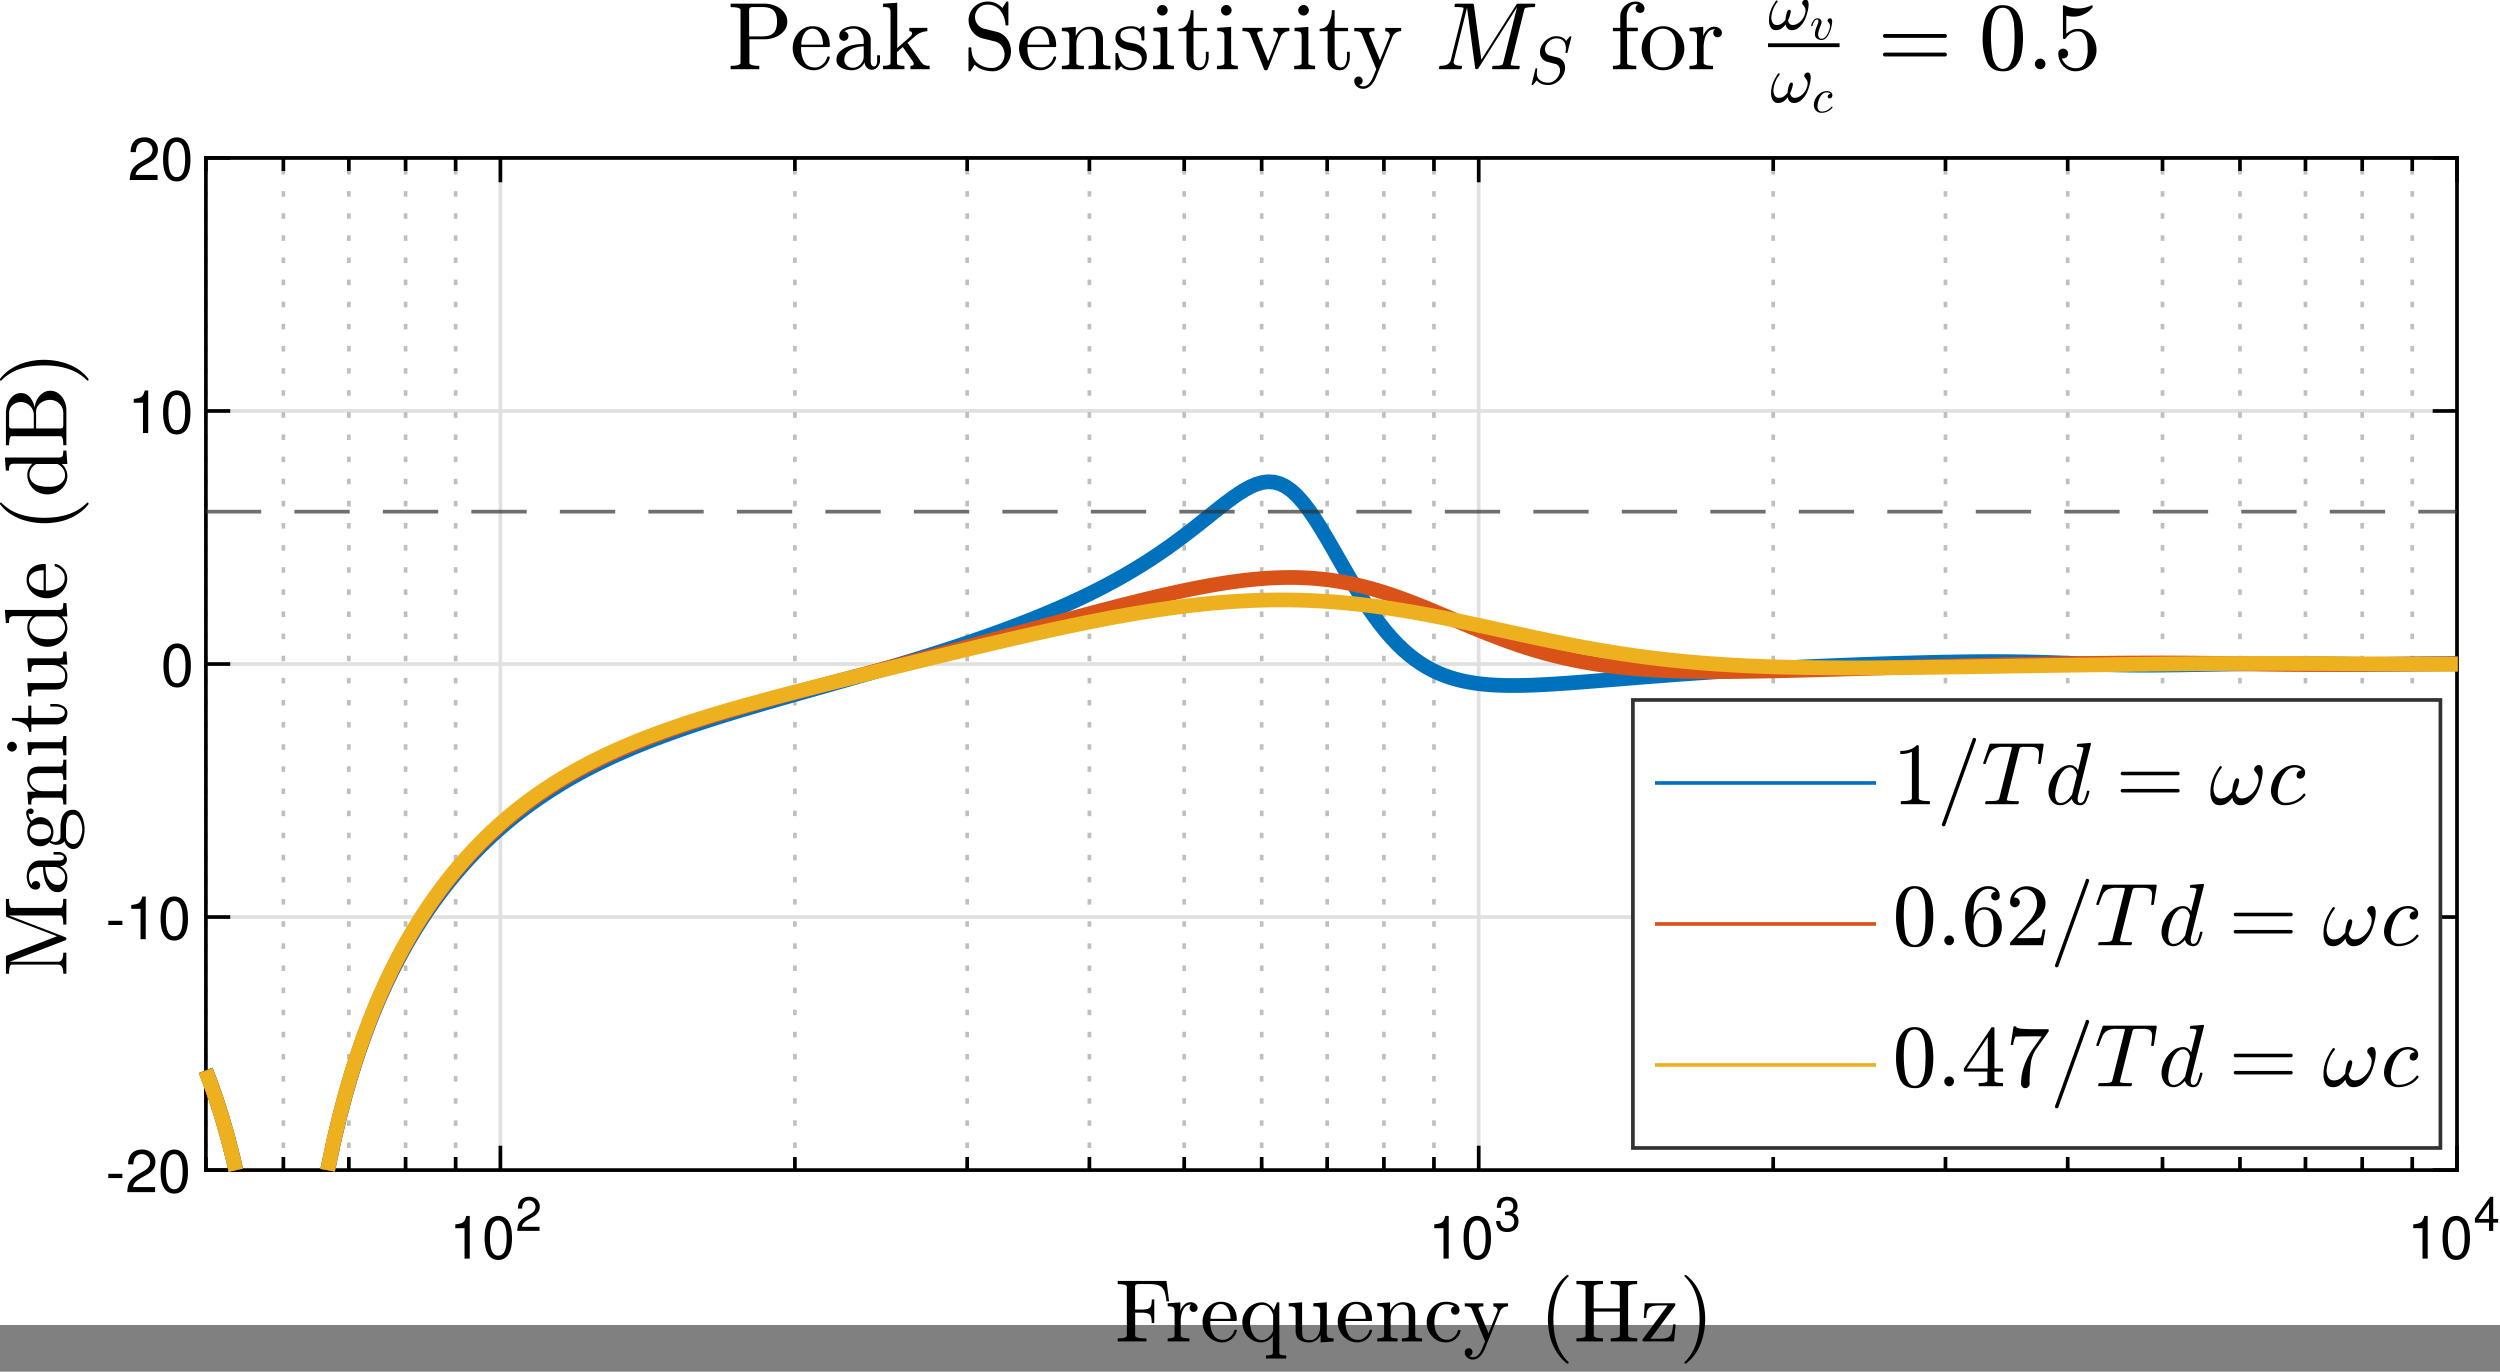 <svg xmlns="http://www.w3.org/2000/svg" xmlns:xlink="http://www.w3.org/1999/xlink" width="452" height="248" viewBox="0 0 339 186"><rect x="0" y="0" width="339" height="186" fill="#808080" stroke="none"/><path d="M-33.58-7.835h405v187.5h-405z" fill="#fff"/><path d="M27.92 158.665h305.25V21.415H27.92z" fill="#fff"/><path stroke-width=".5" stroke-dasharray=".75,2.25" stroke-linejoin="bevel" fill="none" stroke="#000" stroke-opacity=".251" d="M27.92 158.665V21.415M38.424 158.665V21.415M47.305 158.665V21.415M54.998 158.665V21.415M61.784 158.665V21.415M107.788 158.665V21.415M131.148 158.665V21.415M147.722 158.665V21.415M160.578 158.665V21.415M171.082 158.665V21.415M179.963 158.665V21.415M187.656 158.665V21.415M194.442 158.665V21.415M240.446 158.665V21.415M263.806 158.665V21.415M280.38 158.665V21.415M293.236 158.665V21.415M303.74 158.665V21.415M312.621 158.665V21.415M320.314 158.665V21.415M327.1 158.665V21.415"/><path stroke-width=".5" stroke-linejoin="round" fill="none" stroke="#323232" stroke-opacity=".149" d="M67.854 158.665V21.415M200.512 158.665V21.415M333.17 158.665V21.415M333.17 158.665H27.92M333.17 124.352H27.92M333.17 90.04H27.92M333.17 55.727H27.92M333.17 21.415H27.92"/><path stroke-width=".5" stroke-linecap="square" stroke-linejoin="round" fill="none" stroke="#000" d="M27.92 158.665h305.25M27.92 21.415h305.25M67.854 158.665v-3.053M200.512 158.665v-3.053M333.17 158.665v-3.053M67.854 21.415v3.052M200.512 21.415v3.052M333.17 21.415v3.052M27.92 158.665v-1.527M38.424 158.665v-1.527M47.305 158.665v-1.527M54.998 158.665v-1.527M61.784 158.665v-1.527M67.854 158.665v-1.527M107.788 158.665v-1.527M131.148 158.665v-1.527M147.722 158.665v-1.527M160.578 158.665v-1.527M171.082 158.665v-1.527M179.963 158.665v-1.527M187.656 158.665v-1.527M194.442 158.665v-1.527M200.512 158.665v-1.527M240.446 158.665v-1.527M263.806 158.665v-1.527M280.38 158.665v-1.527M293.236 158.665v-1.527M303.74 158.665v-1.527M312.621 158.665v-1.527M320.314 158.665v-1.527M327.1 158.665v-1.527M333.17 158.665v-1.527M27.92 21.415v1.526M38.424 21.415v1.526M47.305 21.415v1.526M54.998 21.415v1.526M61.784 21.415v1.526M67.854 21.415v1.526M107.788 21.415v1.526M131.148 21.415v1.526M147.722 21.415v1.526M160.578 21.415v1.526M171.082 21.415v1.526M179.963 21.415v1.526M187.656 21.415v1.526M194.442 21.415v1.526M200.512 21.415v1.526M240.446 21.415v1.526M263.806 21.415v1.526M280.38 21.415v1.526M293.236 21.415v1.526M303.74 21.415v1.526M312.621 21.415v1.526M320.314 21.415v1.526M327.1 21.415v1.526M333.17 21.415v1.526"/><symbol id="a"><path d="M.157.515V0h.088v.723H.187C.156.612.136.597 0 .579V.515h.157z"/></symbol><symbol id="b"><path d="M.232.746A.203.203 0 0 1 .069.667C.023.603 0 .507 0 .373 0 .129.08 0 .232 0c.15 0 .232.129.232.367 0 .14-.022.234-.069.3a.2.2 0 0 1-.163.079m0-.078C.327.668.374.571.374.375.374.169.328.073.23.073c-.093 0-.14.1-.14.299 0 .199.047.296.142.296z"/></symbol><use xlink:href="#a" transform="matrix(8 0 0 -8 61.736 170.665)"/><use xlink:href="#b" transform="matrix(8 0 0 -8 65.712 170.849)"/><symbol id="c"><path d="M.472.086H.099c.009.06.041.098.128.151l.1.056c.099.055.15.129.15.218a.21.21 0 0 1-.066.155.227.227 0 0 1-.161.056C.16.722.093.69.054.628A.282.282 0 0 1 .016.472h.088a.257.257 0 0 0 .021.102.135.135 0 0 0 .122.071c.08 0 .14-.058.14-.136C.387.451.354.401.291.365L.199.311C.051.226.008.158 0 0h.472v.086z"/></symbol><use xlink:href="#c" transform="matrix(6.4 0 0 -6.4 70.138 166.908)"/><use xlink:href="#a" transform="matrix(8 0 0 -8 194.486 170.665)"/><use xlink:href="#b" transform="matrix(8 0 0 -8 198.462 170.849)"/><symbol id="d"><path d="M.189.356h.048C.333.356.384.311.384.224.384.133.329.078.238.078c-.097 0-.144.049-.15.155H0A.307.307 0 0 1 .031.105C.068.035.137 0 .234 0c.146 0 .24.088.24.225 0 .092-.035.142-.12.172.066.027.099.077.099.15 0 .124-.081.199-.216.199C.094.746.018.666.015.513h.088a.206.206 0 0 0 .016.091c.02.041.064.065.119.065.078 0 .125-.047.125-.125C.363.493.345.462.306.445A.326.326 0 0 0 .189.43V.356z"/></symbol><use xlink:href="#d" transform="matrix(6.4 0 0 -6.4 202.875 167.062)"/><use xlink:href="#a" transform="matrix(8 0 0 -8 327.236 170.665)"/><use xlink:href="#b" transform="matrix(8 0 0 -8 331.212 170.849)"/><symbol id="e"><path d="M.299.175V0h.088v.175h.105v.079H.387v.469H.322L0 .268V.175h.299m0 .079H.077l.222.319V.254z"/></symbol><use xlink:href="#e" transform="matrix(6.4 0 0 -6.4 335.6 166.915)"/><path stroke-width=".5" stroke-linecap="square" stroke-linejoin="round" fill="none" stroke="#000" d="M27.92 158.665V21.415M333.17 158.665V21.415M27.92 158.665h3.053M27.92 124.352h3.053M27.92 90.04h3.053M27.92 55.727h3.053M27.92 21.415h3.053M333.17 158.665h-3.052M333.17 124.352h-3.052M333.17 90.04h-3.052M333.17 55.727h-3.052M333.17 21.415h-3.052"/><symbol id="f"><path d="M.238.072H0V0h.238v.072z"/></symbol><use xlink:href="#f" transform="matrix(8 0 0 -8 14.688 159.745)"/><use xlink:href="#c" transform="matrix(8 0 0 -8 17.256 161.657)"/><use xlink:href="#b" transform="matrix(8 0 0 -8 21.776 161.849)"/><use xlink:href="#f" transform="matrix(8 0 0 -8 14.688 125.432)"/><use xlink:href="#a" transform="matrix(8 0 0 -8 17.8 127.352)"/><use xlink:href="#b" transform="matrix(8 0 0 -8 21.776 127.536)"/><use xlink:href="#b" transform="matrix(8 0 0 -8 22.164 93.224)"/><use xlink:href="#a" transform="matrix(8 0 0 -8 18.136 58.727)"/><use xlink:href="#b" transform="matrix(8 0 0 -8 22.112 58.911)"/><use xlink:href="#c" transform="matrix(8 0 0 -8 17.592 24.407)"/><use xlink:href="#b" transform="matrix(8 0 0 -8 22.112 24.599)"/><symbol id="g"><path d="M0 0v.035c.069 0 .103.02.103.06v.521C.103.637.069.648 0 .648v.035h.189C.197.683.202.68.205.672L.423.106.64.672c.002.007.008.011.016.011h.189V.648C.777.648.743.638.743.616v-.55c0-.02.034-.03.103-.03V0H.555v.035c.068 0 .103.01.103.032v.582L.412.01A.016.016 0 0 0 .395 0C.387 0 .381.004.378.011l-.243.63V.094c0-.04.034-.059.103-.059V0H0z"/></symbol><use xlink:href="#g" transform="matrix(0 -12 -12 0 9 132.035)"/><symbol id="h"><path d="M0 .11C0 .15.016.18.047.205A.276.276 0 0 0 .159.26c.044.01.086.015.125.015v.041c0 .02-.004.038-.013.056a.111.111 0 0 1-.036.045.087.087 0 0 1-.053.017c-.044 0-.078-.01-.1-.03A.039.039 0 0 0 .111.39.048.048 0 0 0 .125.355.047.047 0 0 0 .111.321.046.046 0 0 0 .077.307a.047.047 0 0 0-.034.014.047.047 0 0 0-.014.034c0 .036.016.062.048.079a.218.218 0 0 0 .187.008.166.166 0 0 0 .067-.05.115.115 0 0 0 .026-.075V.092A.08.08 0 0 1 .365.056.027.027 0 0 1 .391.04c.011 0 .02.006.025.017a.079.079 0 0 1 .008.035v.064h.03V.092A.085.085 0 0 0 .44.05.091.091 0 0 0 .41.017.081.081 0 0 0 .367.005a.068.068 0 0 0-.05.023.088.088 0 0 0-.024.054A.145.145 0 0 0 .161 0a.258.258 0 0 0-.075.011.151.151 0 0 0-.062.035A.085.085 0 0 0 0 .11m.081 0C.081.086.09.066.107.05A.087.087 0 0 1 .168.026a.11.11 0 0 1 .059.016c.017.011.031.026.042.044.01.019.015.039.015.059v.104A.308.308 0 0 1 .191.234.185.185 0 0 1 .112.187.107.107 0 0 1 .082.11z"/></symbol><use xlink:href="#h" transform="matrix(0 -12 -12 0 9.135 120.976)"/><symbol id="i"><path d="M0 .128C0 .152.009.173.026.19c.017.018.038.03.061.038a.1.1 0 0 0-.03.038.127.127 0 0 0 .02.132.14.14 0 0 0-.034.162.17.17 0 0 0 .09.078c.02.006.04.01.061.01.04 0 .076-.012.107-.035A.147.147 0 0 0 .408.66.045.045 0 0 0 .443.644.053.053 0 0 0 .457.607a.03.03 0 0 0-.01-.022.03.03 0 0 0-.043 0 .03.03 0 0 0-.009.022c0 .012.004.02.012.026A.124.124 0 0 1 .318.597a.133.133 0 0 0 .03-.044.132.132 0 0 0-.012-.128.16.16 0 0 0-.063-.053.178.178 0 0 0-.179.01.073.073 0 0 1 .003-.09.057.057 0 0 1 .044-.02h.082C.263.273.3.27.331.263A.16.16 0 0 0 .41.22C.432.198.443.167.443.128A.088.088 0 0 0 .406.055.23.23 0 0 0 .317.013.384.384 0 0 0 .222 0a.391.391 0 0 0-.096.013.23.23 0 0 0-.089.042A.088.088 0 0 0 0 .128m.056 0A.07.07 0 0 1 .083.072.173.173 0 0 1 .15.038.26.26 0 0 1 .222.027a.26.26 0 0 1 .072.011.169.169 0 0 1 .066.034.07.07 0 0 1 .027.056C.387.163.371.185.34.196A.389.389 0 0 1 .223.21H.141A.087.087 0 0 1 .1.2.087.087 0 0 1 .056.127M.194.38C.251.38.28.42.28.5a.18.18 0 0 1-.018.086C.25.61.227.62.194.62.162.621.14.61.127.587A.18.18 0 0 1 .11.5c0-.022.003-.042.007-.06A.088.088 0 0 1 .142.397.075.075 0 0 1 .194.38z"/></symbol><use xlink:href="#i" transform="matrix(0 -12 -12 0 11.473 115.122)"/><symbol id="j"><path d="M0 0v.035c.023 0 .042.002.056.006.015.003.022.012.022.026V.34C.078.358.075.37.07.378a.032.032 0 0 1-.023.015A.27.27 0 0 1 0 .396v.035l.145.01V.345a.174.174 0 0 0 .06.07.148.148 0 0 0 .085.028C.336.442.37.43.394.409.417.387.429.353.429.307v-.24C.43.053.437.044.451.04A.243.243 0 0 1 .507.035V0H.278v.035c.023 0 .042.002.056.006.015.003.022.012.022.026v.237c0 .033-.004.06-.014.08C.332.405.313.416.284.416A.118.118 0 0 1 .188.37.164.164 0 0 1 .151.264V.067C.151.053.16.044.173.04A.24.24 0 0 1 .23.035V0H0z"/></symbol><use xlink:href="#j" transform="matrix(0 -12 -12 0 9 109.099)"/><symbol id="k"><path d="M0 0v.035c.023 0 .042.002.056.006.015.003.022.012.022.026V.34C.078.366.073.38.063.387a.13.13 0 0 1-.059.009v.035l.144.01V.068c0-.014.007-.023.02-.026a.193.193 0 0 1 .05-.006V0H0m.042.614c0 .014.006.027.017.038a.052.052 0 0 0 .066.01.056.056 0 0 0 .028-.048.052.052 0 0 0-.017-.038.053.053 0 0 0-.077 0 .052.052 0 0 0-.017.038z"/></symbol><use xlink:href="#k" transform="matrix(0 -12 -12 0 9 102.42)"/><symbol id="l"><path d="M.083.131v.276H0v.026c.044 0 .076.02.096.061.02.04.031.085.031.132h.029V.442h.14V.407h-.14V.133A.18.18 0 0 1 .169.061C.18.04.196.029.22.029.244.03.26.04.27.062a.17.17 0 0 1 .015.071v.06h.029V.13A.173.173 0 0 0 .301.07.12.12 0 0 0 .268.02.08.08 0 0 0 .213 0a.128.128 0 0 0-.095.036.132.132 0 0 0-.035.095z"/></symbol><use xlink:href="#l" transform="matrix(0 -12 -12 0 9.135 99.228)"/><symbol id="m"><path d="M.078.13v.221C.078.37.075.381.07.39a.032.032 0 0 1-.023.014A.27.27 0 0 1 0 .407v.035l.151.011V.13A.27.27 0 0 1 .157.07.052.052 0 0 1 .18.036a.122.122 0 0 1 .058-.01.1.1 0 0 1 .086.044c.02.03.031.064.031.102v.178C.356.37.354.381.348.39a.034.034 0 0 1-.023.014.262.262 0 0 1-.047.003v.035L.43.453v-.35c0-.019.003-.031.008-.04A.036.036 0 0 1 .46.05.324.324 0 0 1 .507.046V.011L.36 0v.084a.16.16 0 0 0-.051-.06A.124.124 0 0 0 .234 0 .193.193 0 0 0 .12.03C.092.05.078.084.078.13z"/></symbol><use xlink:href="#m" transform="matrix(0 -12 -12 0 9.135 94.432)"/><symbol id="n"><path d="M.21 0C.173 0 .137.01.104.032a.224.224 0 0 0-.076.084.24.24 0 0 0 .002.223c.02.035.047.063.08.083.035.02.072.031.113.031A.169.169 0 0 0 .348.395v.208c0 .018-.003.03-.009.039a.032.032 0 0 1-.023.014A.262.262 0 0 1 .27.66v.035l.148.011V.102c0-.018.003-.03.008-.039A.036.036 0 0 1 .449.05.324.324 0 0 1 .496.046V.011L.345 0v.063A.183.183 0 0 0 .21 0M.109.098A.142.142 0 0 1 .154.046a.11.11 0 0 1 .063-.02C.244.026.27.034.293.05s.04.037.052.062v.24a.152.152 0 0 1-.07.066.12.12 0 0 1-.047.01.118.118 0 0 1-.084-.03A.157.157 0 0 1 .1.321.36.36 0 0 1 .087.226C.087.2.088.176.09.156A.2.2 0 0 1 .109.098z"/></symbol><use xlink:href="#n" transform="matrix(0 -12 -12 0 9.135 87.725)"/><symbol id="o"><path d="M.221 0A.21.21 0 0 0 .11.032.232.232 0 0 0 0 .23c0 .04.009.077.026.112a.224.224 0 0 0 .075.085.184.184 0 0 0 .106.032c.03 0 .057-.005.08-.015A.147.147 0 0 0 .343.4.19.19 0 0 0 .376.337.28.28 0 0 0 .387.255C.387.247.384.242.377.242h-.29v-.01c0-.056.011-.103.034-.143C.143.049.18.029.23.029c.02 0 .04.005.057.014.017.01.032.022.045.038a.135.135 0 0 1 .026.052C.36.136.36.138.362.14a.009.009 0 0 0 .006.003h.009c.007 0 .01-.004.01-.013a.167.167 0 0 0-.06-.093A.168.168 0 0 0 .22 0M.088.267h.228c0 .025-.003.05-.01.076A.143.143 0 0 1 .27.407a.084.084 0 0 1-.064.026C.169.433.14.415.119.38A.22.22 0 0 1 .09.267z"/></symbol><use xlink:href="#o" transform="scale(-12 12) rotate(-90 3 3.76)"/><symbol id="p"><path d="M.213.002a.488.488 0 0 0-.096.101.59.59 0 0 0-.104.256.793.793 0 0 0 .038.418C.07.821.091.861.118.9a.48.48 0 0 0 .1.101h.01L.231.997A.008.008 0 0 0 .235.991c0-.003 0-.005-.002-.006a.51.51 0 0 1-.134-.22.745.745 0 0 1-.028-.127A1.042 1.042 0 0 1 .062.5c0-.212.057-.373.17-.483C.234.015.235.012.235.01L.232.003C.23.001.229 0 .227 0h-.01C.216 0 .214 0 .214.002z"/></symbol><use xlink:href="#p" transform="matrix(0 -12 -12 0 12 70.957)"/><use xlink:href="#n" transform="matrix(0 -12 -12 0 9.135 67.058)"/><symbol id="q"><path d="M0 0v.035c.069 0 .103.01.103.032v.55c0 .02-.034.03-.103.03v.036h.368A.283.283 0 0 0 .47.663.207.207 0 0 0 .556.604.133.133 0 0 0 .59.514.128.128 0 0 0 .54.41.255.255 0 0 0 .423.357.214.214 0 0 0 .588.269.141.141 0 0 0 .616.184.153.153 0 0 0 .584.087.212.212 0 0 0 .5.022.26.26 0 0 0 .396 0H0m.19.067C.19.053.194.044.202.04A.112.112 0 0 1 .241.035h.127c.026 0 .05.007.072.02a.15.15 0 0 1 .073.13.18.18 0 0 1-.016.073.152.152 0 0 1-.047.06.107.107 0 0 1-.068.024H.19V.067m0 .301h.15a.149.149 0 0 1 .137.09.143.143 0 0 1-.022.149.117.117 0 0 1-.087.04H.212a.026.026 0 0 1-.016-.01C.192.634.19.627.19.618V.367z"/></symbol><use xlink:href="#q" transform="matrix(0 -12 -12 0 9 60.38)"/><symbol id="r"><path d="M.009 0C.003 0 0 .003 0 .009c0 .003 0 .005.002.006.114.111.17.273.17.485 0 .212-.055.373-.168.483C0 .985 0 .987 0 .99c0 .002 0 .004.002.006A.009.009 0 0 0 .01 1h.01C.02 1 .021 1 .022.998A.492.492 0 0 0 .143.86a.624.624 0 0 0 .07-.172.786.786 0 0 0-.028-.462.557.557 0 0 0-.066-.123.483.483 0 0 0-.1-.103h-.01z"/></symbol><use xlink:href="#r" transform="matrix(0 -12 -12 0 12 51.616)"/><path stroke-width="2" stroke-linejoin="round" fill="none" stroke="#0072bd" d="m27.884 145.12.613 1.583.797 2.258.797 2.494.797 2.777.796 3.121.298 1.328M44.434 158.681l.795-3.76.797-3.349.796-3.013.797-2.736.797-2.504.797-2.307.796-2.138.797-1.99.797-1.859.797-1.744.796-1.641.797-1.549.797-1.464.797-1.387.796-1.318.797-1.253.797-1.194.797-1.14.796-1.087.797-1.04.797-.996.797-.953.796-.915.797-.878.797-.842.797-.81.796-.778.797-.749.797-.72.797-.694.796-.668.797-.644.797-.62.797-.599.796-.578.797-.557.797-.538.797-.52.796-.503.797-.486.797-.47.796-.455.797-.44.797-.426.797-.414.796-.4.797-.39.797-.378.797-.367.796-.356.797-.347.797-.338.797-.33.796-.32.797-.314.797-.306.797-.299.796-.293.797-.286.797-.28.797-.276.796-.27.797-.266.797-.262.797-.257.796-.254.797-.25.797-.247.797-.244.796-.241.797-.239.797-.237.797-.234.796-.234.797-.231.797-.23.797-.23.796-.227.797-.228.797-.226.797-.227.796-.226.797-.226.797-.226.797-.226.796-.226.797-.227.797-.227.796-.228.797-.23.797-.23.797-.23.796-.232.797-.234.797-.235.797-.236.796-.238.797-.24.797-.242.797-.244.796-.246.797-.248.797-.251.797-.253.796-.256.797-.26.797-.26.797-.266.796-.268.797-.27.797-.276.797-.279.796-.282.797-.287.797-.291.797-.296.796-.3.797-.306.797-.31.797-.316.796-.322.797-.329.797-.334.797-.341.796-.349.797-.356.797-.364.797-.372.796-.38.797-.391.797-.4.797-.41.796-.421.797-.432.797-.444.796-.457.797-.47.797-.482.797-.497.796-.511.797-.526.797-.541.797-.557.796-.571.797-.586.797-.6.797-.614.796-.623.797-.632.797-.637.797-.637.796-.63.797-.615.797-.59.797-.553.796-.501.797-.432.797-.342.797-.234.796-.104.797.045.797.21.797.384.796.563.797.737.797.9.797 1.045.796 1.166.797 1.263.797 1.332.797 1.375.796 1.395.797 1.39.797 1.37.797 1.332.796 1.281.797 1.22.797 1.152.797 1.079.796 1.001.797.923.797.845.796.767.797.693.797.621.797.554.796.49.797.43.797.374.797.325.796.28.797.237.797.2.797.166.796.136.797.109.797.085.797.064.796.045.797.03.797.014.797.002.796-.009.797-.018.797-.026.797-.034.796-.04.797-.044.797-.05.797-.052.796-.056.797-.058.797-.06.797-.062.796-.063.797-.064.797-.065.797-.065.796-.065.797-.065.797-.065.797-.064.796-.064.797-.064.797-.063.797-.062.796-.06.797-.061.797-.06.796-.058.797-.058.797-.057.797-.055.796-.055.797-.053.797-.053.797-.051.796-.05.797-.05.797-.048.797-.048.796-.046.797-.045.797-.045.797-.043.796-.043.797-.041.797-.04.797-.04.796-.04.797-.037.797-.037.797-.036.796-.036.797-.034.797-.034.797-.032.796-.032.797-.032.797-.03.797-.03.796-.028.797-.028.797-.028.797-.026.796-.025.797-.025.797-.024.797-.023.796-.022.797-.02.797-.02.797-.02.796-.017.797-.016.797-.015.796-.014.797-.012.797-.01.797-.01.796-.006.797-.005.797-.002h.797l.796.003.797.005.797.008.797.011.796.014.797.018.797.02.797.023.796.025.797.028.797.03.797.03.796.032.797.032.797.03.797.03.796.029.797.025.797.023.797.02.796.016.797.012.797.01.797.005.796.003h.797l.797-.003.797-.006.796-.007.797-.01.797-.01.797-.013.796-.013.797-.013.797-.015.797-.015.796-.014.797-.015.797-.015.796-.014.797-.014.797-.012.797-.012.796-.011.797-.01.797-.008.797-.006.796-.004.797-.001h.797l.797.004.796.006.797.009.797.01.797.014.796.014.797.015.797.015.797.014.796.012.797.01.797.008.797.005.796.002.797-.001.797-.004.797-.005.796-.007.797-.008.797-.01.797-.009.796-.01.797-.009.797-.008.797-.008.796-.006.797-.005.797-.002h.352"/><path stroke-width="2" stroke-linejoin="round" fill="none" stroke="#d95319" d="m27.884 145.158.613 1.583.797 2.257.797 2.493.797 2.776.796 3.119.291 1.295M44.423 158.681l.01-.052.796-3.779.797-3.36.796-3.024.797-2.747.797-2.517.797-2.32.796-2.15.797-2.002.797-1.873.797-1.758.796-1.654.797-1.562.797-1.478.797-1.401.796-1.332.797-1.267.797-1.207.797-1.152.796-1.1.797-1.054.797-1.007.797-.966.796-.926.797-.89.797-.853.797-.82.796-.788.797-.757.797-.73.797-.702.796-.675.797-.651.797-.628.797-.604.796-.583.797-.563.797-.542.797-.524.796-.506.797-.489.797-.472.796-.456.797-.442.797-.427.797-.414.796-.4.797-.39.797-.376.797-.366.796-.355.797-.344.797-.336.797-.326.796-.318.797-.31.797-.302.797-.295.796-.288.797-.282.797-.275.797-.27.796-.265.797-.26.797-.255.797-.25.796-.248.797-.243.797-.24.797-.235.796-.234.797-.23.797-.228.797-.226.796-.224.797-.221.797-.22.797-.218.796-.217.797-.216.797-.215.797-.213.796-.213.797-.212.797-.211.797-.21.796-.211.797-.21.797-.21.796-.21.797-.21.797-.21.797-.209.796-.21.797-.21.797-.21.797-.21.796-.21.797-.211.797-.212.797-.211.796-.212.797-.213.797-.212.797-.214.796-.213.797-.214.797-.214.797-.215.796-.215.797-.216.797-.216.797-.216.796-.216.797-.217.797-.216.797-.217.796-.217.797-.217.797-.217.797-.217.796-.217.797-.217.797-.216.797-.216.796-.216.797-.215.797-.214.797-.214.796-.212.797-.212.797-.21.797-.21.796-.207.797-.206.797-.205.796-.202.797-.2.797-.198.797-.195.796-.193.797-.189.797-.186.797-.182.796-.178.797-.174.797-.169.797-.164.796-.159.797-.152.797-.147.797-.14.796-.132.797-.125.797-.117.797-.108.796-.099.797-.088.797-.079.797-.067.796-.056.797-.044.797-.03.797-.018.796-.004.797.01.797.027.797.04.796.057.797.073.797.09.797.105.796.123.797.14.797.156.797.173.796.19.797.205.797.22.797.236.796.25.797.264.797.276.796.288.797.299.797.307.797.316.796.323.797.33.797.332.797.336.796.338.797.338.797.337.797.336.796.331.797.328.797.321.797.316.796.308.797.3.797.29.797.28.796.272.797.26.797.25.797.237.796.227.797.215.797.204.797.192.796.18.797.17.797.159.797.148.796.137.797.127.797.117.797.108.796.099.797.09.797.082.797.074.796.066.797.06.797.052.797.047.796.04.797.036.797.03.796.025.797.02.797.016.797.013.796.009.797.006.797.002h.797l.796-.003.797-.005.797-.007.797-.01.796-.01.797-.014.797-.014.797-.015.796-.017.797-.018.797-.018.797-.02.796-.02.797-.02.797-.022.797-.022.796-.022.797-.022.797-.023.797-.023.796-.023.797-.023.797-.023.797-.023.796-.023.797-.023.797-.023.797-.023.796-.022.797-.023.797-.022.797-.022.796-.022.797-.021.797-.021.797-.021.796-.02.797-.021.797-.02.796-.02.797-.019.797-.019.797-.019.796-.018.797-.018.797-.017.797-.017.796-.017.797-.016.797-.016.797-.016.796-.015.797-.015.797-.014.797-.014.796-.014.797-.012.797-.013.797-.012.796-.011.797-.011.797-.01.797-.01.796-.01.797-.008.797-.008.797-.007.796-.006.797-.006.797-.005.797-.003.796-.003.797-.002.797-.001h.797l.796.001.797.002.797.004.797.005.796.005.797.007.797.009.797.009.796.01.797.01.797.013.796.012.797.013.797.013.797.013.796.012.797.013.797.011.797.011.796.01.797.009.797.007.797.006.796.005.797.003.797.002.797.001h.796l.797-.002.797-.002.797-.004.796-.004.797-.005.797-.006.797-.006.796-.007.797-.007.797-.006.797-.007.796-.007.797-.007.797-.006.797-.006.796-.006.797-.005.797-.005.797-.003.796-.003.797-.002h1.149"/><path stroke-width="2" stroke-linejoin="round" fill="none" stroke="#edb120" d="m27.884 145.177.613 1.583.797 2.257.797 2.492.797 2.775.796 3.119.287 1.278M44.417 158.681l.015-.083.797-3.784.797-3.365.796-3.03.797-2.753.797-2.522.797-2.326.796-2.157.797-2.009.797-1.88.797-1.763.796-1.662.797-1.568.797-1.485.797-1.408.796-1.337.797-1.274.797-1.213.797-1.159.796-1.106.797-1.06.797-1.013.797-.971.796-.932.797-.894.797-.858.797-.824.796-.793.797-.761.797-.733.797-.706.796-.679.797-.653.797-.63.797-.607.796-.585.797-.564.797-.544.797-.524.796-.507.797-.489.797-.472.796-.456.797-.442.797-.426.797-.413.796-.4.797-.386.797-.375.797-.364.796-.353.797-.343.797-.333.797-.323.796-.315.797-.307.797-.299.797-.291.796-.285.797-.278.797-.272.797-.266.796-.26.797-.256.797-.25.797-.246.796-.242.797-.238.797-.235.797-.23.796-.228.797-.225.797-.222.797-.22.796-.217.797-.215.797-.214.797-.211.796-.21.797-.208.797-.207.797-.205.796-.205.797-.203.797-.202.797-.202.796-.2.797-.201.797-.2.796-.198.797-.199.797-.198.797-.197.796-.198.797-.196.797-.197.797-.196.796-.196.797-.195.797-.195.797-.195.796-.195.797-.194.797-.194.797-.194.796-.193.797-.192.797-.192.797-.192.796-.19.797-.191.797-.19.797-.189.796-.188.797-.187.797-.186.797-.185.796-.184.797-.183.797-.182.797-.18.796-.178.797-.177.797-.175.797-.174.796-.17.797-.17.797-.167.797-.165.796-.163.797-.16.797-.157.797-.154.796-.152.797-.148.797-.145.796-.142.797-.138.797-.135.797-.13.796-.128.797-.123.797-.118.797-.114.796-.11.797-.105.797-.1.797-.095.796-.09.797-.085.797-.079.797-.074.796-.068.797-.062.797-.056.797-.05.796-.045.797-.038.797-.031.797-.025.796-.019.797-.012.797-.005.797.002.796.008.797.015.797.022.797.03.796.035.797.042.797.05.797.056.796.063.797.07.797.076.797.083.796.089.797.095.797.101.797.108.796.113.797.119.797.124.796.13.797.134.797.139.797.143.796.148.797.152.797.155.797.159.796.162.797.164.797.167.797.17.796.17.797.172.797.174.797.174.796.175.797.175.797.175.797.174.796.174.797.172.797.171.797.17.796.167.797.166.797.163.797.16.796.158.797.154.797.152.797.147.796.144.797.14.797.137.797.133.796.128.797.125.797.12.797.115.796.112.797.107.797.102.797.099.796.094.797.09.797.085.796.081.797.077.797.073.797.069.796.065.797.061.797.058.797.053.796.05.797.047.797.044.797.04.796.037.797.034.797.031.797.029.796.026.797.023.797.021.797.019.796.016.797.014.797.013.797.01.796.009.797.007.797.005.797.004.796.003h2.391l.796-.003.797-.003.797-.004.797-.005.796-.006.797-.007.797-.007.797-.008.796-.009.797-.009.797-.01.797-.01.796-.01.797-.01.797-.011.796-.012.797-.011.797-.012.797-.012.796-.012.797-.012.797-.012.797-.012.796-.013.797-.012.797-.012.797-.013.796-.012.797-.012.797-.013.797-.012.796-.012.797-.012.797-.012.797-.011.796-.012.797-.011.797-.011.797-.012.796-.01.797-.011.797-.01.797-.011.796-.01.797-.01.797-.01.797-.01.796-.008.797-.01.797-.008.797-.009.796-.008.797-.008.797-.007.797-.007.796-.007.797-.007.797-.006.797-.006.796-.006.797-.005.797-.004.796-.005.797-.003.797-.004.797-.002.796-.003.797-.001.797-.001.797-.001h1.593l.797.002.797.002.796.002.797.003.797.004.797.004.796.005.797.006.797.006.797.006.796.006.797.007.797.007.797.007.796.007.797.007.797.007.797.006.796.005.797.006.797.004.797.004.796.004.797.002.797.002.797.001h2.39l.352-.001"/><path stroke-width=".5" stroke-dasharray="7.5,4.5" stroke-linejoin="bevel" fill="none" stroke="#323232" stroke-opacity=".702" d="M27.92 69.382h305.25"/><path d="M330.92 155.665v-60.75h-109.5v60.75z" fill="#fff"/><symbol id="s"><path d="M.006 0v.035c.083 0 .125.01.125.032v.525A.302.302 0 0 0 0 .567v.035c.082 0 .143.021.185.064H.2A.009.009 0 0 0 .206.663C.208.661.209.66.209.657v-.59c0-.021.042-.032.125-.032V0H.006z"/></symbol><use xlink:href="#s" transform="matrix(12 0 0 -12 257.68 109.052)"/><symbol id="t"><path d="m0 .02.001.004.348.964a.016.016 0 0 0 .006.009A.02.02 0 0 0 .367 1a.02.02 0 0 0 .02-.02V.976L.039.012A.02.02 0 0 0 .02 0a.02.02 0 0 0-.014.006A.02.02 0 0 0 0 .02z"/></symbol><use xlink:href="#t" transform="matrix(12 0 0 -12 263.311 112.052)"/><symbol id="u"><path d="M.022.013c0 .002 0 .005.002.009a.035.035 0 0 0 .004.01.01.01 0 0 0 .008.003C.093.035.131.037.15.04c.018.005.029.014.032.029l.137.55A.066.066 0 0 1 .323.64c0 .005-.011.008-.035.008H.23a.214.214 0 0 1-.104-.02.13.13 0 0 1-.053-.055A1 1 0 0 1 .03.463C.027.457.024.454.02.454H.01C.003.454 0 .458 0 .467l.071.207c.002.006.005.01.01.01h.59C.68.683.683.678.683.67L.65.463.646.457.639.454H.63C.624.454.62.458.62.467c.007.047.01.08.01.1C.63.59.627.608.617.62a.064.064 0 0 1-.038.023.31.31 0 0 1-.06.005h-.06A.089.089 0 0 1 .422.643C.416.64.41.63.406.613L.27.066V.06L.266.056C.267.048.272.042.282.04A.766.766 0 0 1 .393.035C.4.035.403.031.403.022A.109.109 0 0 0 .397.004C.397 0 .392 0 .387 0H.031c-.007 0-.01.004-.01.013z"/></symbol><use xlink:href="#u" transform="matrix(12 0 0 -12 268.925 109.052)"/><symbol id="v"><path d="M.136 0a.12.12 0 0 0-.1.047A.182.182 0 0 0 0 .16c0 .043.011.087.033.133a.328.328 0 0 0 .09.114.19.19 0 0 0 .121.046.09.09 0 0 0 .053-.016.108.108 0 0 0 .037-.044L.39.616l.005.027C.395.653.373.66.33.66.323.66.32.664.32.672l.002.01A.035.035 0 0 0 .326.69a.01.01 0 0 0 .008.003l.135.011C.477.705.48.701.48.692L.337.117A.13.13 0 0 1 .33.07C.33.041.34.026.36.026c.02 0 .037.014.047.04.011.027.02.057.028.092.001.004.004.006.008.006h.012A.007.007 0 0 0 .46.161.011.011 0 0 0 .463.154.577.577 0 0 0 .424.042.07.07 0 0 0 .357 0a.096.096 0 0 0-.06.02.085.085 0 0 0-.032.052C.222.024.18 0 .135 0m.002.026a.11.11 0 0 1 .07.027.281.281 0 0 1 .06.068l.054.22a.13.13 0 0 1-.026.06.064.064 0 0 1-.053.026A.09.09 0 0 1 .179.4a.252.252 0 0 1-.05-.065.604.604 0 0 1-.054-.218C.075.093.08.072.089.054A.05.05 0 0 1 .137.026z"/></symbol><use xlink:href="#v" transform="matrix(12 0 0 -12 277.774 109.187)"/><symbol id="w"><path d="M.019 0a.017.017 0 0 0-.014.006.02.02 0 0 0 0 .028A.018.018 0 0 0 .02.04h.628C.652.04.657.038.66.034a.02.02 0 0 0 0-.028A.016.016 0 0 0 .647 0H.019m0 .194A.018.018 0 0 0 .005.2a.02.02 0 0 0 0 .028.017.017 0 0 0 .014.006h.628C.652.234.657.232.66.228A.02.02 0 0 0 .66.2.017.017 0 0 0 .647.194H.019z"/></symbol><use xlink:href="#w" transform="matrix(12 0 0 -12 287.57 107.458)"/><symbol id="x"><path d="M.107 0C.069 0 .042.014.025.042A.194.194 0 0 0 0 .143.43.43 0 0 0 .062.37a.645.645 0 0 0 .041.066.014.014 0 0 0 .012.006.014.014 0 0 0 .01-.004A.013.013 0 0 0 .129.43.017.017 0 0 0 .126.42.404.404 0 0 1 .035.188c0-.03.007-.057.02-.08A.072.072 0 0 1 .122.077.12.12 0 0 1 .19.098C.21.113.23.132.246.154a.39.39 0 0 0 .025.12c.008.02.019.03.03.03.016 0 .024-.009.024-.027A.386.386 0 0 0 .304.194a.832.832 0 0 0-.02-.047C.292.1.315.077.355.077c.023 0 .046.006.07.02.023.013.043.03.061.051a.268.268 0 0 1 .042.07c.01.026.016.05.016.072 0 .02-.003.036-.01.047A.216.216 0 0 1 .51.373C.5.385.494.395.494.403c0 .012.005.024.016.035a.05.05 0 0 0 .036.016A.035.035 0 0 0 .58.432a.118.118 0 0 0 .01-.05C.59.35.585.311.572.265A.586.586 0 0 0 .531.149.36.36 0 0 0 .45.043.16.16 0 0 0 .34 0a.087.087 0 0 0-.062.023.114.114 0 0 0-.03.063.238.238 0 0 0-.063-.063A.139.139 0 0 0 .107 0z"/></symbol><use xlink:href="#x" transform="matrix(12 0 0 -12 299.732 109.187)"/><symbol id="y"><path d="M.077.13C.077.101.084.077.1.057a.075.075 0 0 1 .064-.03.252.252 0 0 1 .204.102.01.01 0 0 0 .008.003C.378.132.382.13.385.126.388.123.39.12.39.116.39.114.39.112.388.11A.253.253 0 0 0 .29.03.297.297 0 0 0 .16 0a.158.158 0 0 0-.084.022.157.157 0 0 0-.057.061A.182.182 0 0 0 0 .17a.312.312 0 0 0 .138.242.232.232 0 0 0 .131.042.15.15 0 0 0 .08-.022.07.07 0 0 0 .037-.064A.071.071 0 0 0 .37.32.052.052 0 0 0 .327.301.04.04 0 0 0 .3.311a.035.035 0 0 0-.01.026c0 .016.005.03.016.04a.056.056 0 0 0 .04.017h.002a.066.066 0 0 1-.034.025.133.133 0 0 1-.148-.042.332.332 0 0 1-.067-.12A.423.423 0 0 1 .077.13z"/></symbol><use xlink:href="#y" transform="matrix(12 0 0 -12 307.943 109.187)"/><path stroke-width=".5" stroke-linejoin="round" fill="none" stroke="#0072bd" d="M224.417 106.172h29.973"/><symbol id="z"><path d="M.21 0C.13 0 .075.034.045.1A.6.6 0 0 0 0 .34C0 .4.005.454.016.505a.28.28 0 0 0 .063.13.167.167 0 0 0 .132.054c.044 0 .08-.01.108-.032A.205.205 0 0 0 .383.572a.41.41 0 0 0 .03-.11A.863.863 0 0 0 .405.18.274.274 0 0 0 .343.052.167.167 0 0 0 .21 0m0 .026c.037 0 .065.019.083.057.018.038.03.08.034.126a1.62 1.62 0 0 1 0 .287.306.306 0 0 1-.034.114.088.088 0 0 1-.083.052A.09.09 0 0 1 .127.61.31.31 0 0 1 .093.495 1.385 1.385 0 0 1 .104.15.24.24 0 0 1 .142.062.082.082 0 0 1 .21.026z"/></symbol><use xlink:href="#z" transform="matrix(12 0 0 -12 257.106 128.433)"/><symbol id="A"><path d="M0 .055C0 .07.006.083.017.094a.054.054 0 0 0 .065.009A.055.055 0 0 0 .11.056a.054.054 0 0 0-.016-.04.053.053 0 0 0-.077 0A.053.053 0 0 0 0 .057z"/></symbol><use xlink:href="#A" transform="matrix(12 0 0 -12 263.645 128.17)"/><symbol id="B"><path d="M.208 0a.162.162 0 0 0-.104.033.221.221 0 0 0-.064.085.456.456 0 0 0-.031.11A.773.773 0 0 0 0 .346c0 .053.01.106.03.159a.33.33 0 0 0 .091.132.21.21 0 0 0 .142.052.153.153 0 0 0 .064-.013A.101.101 0 0 0 .39.576.047.047 0 0 0 .342.528a.046.046 0 0 0-.034.014.047.047 0 0 0-.014.034C.294.59.299.6.308.61c.01.01.02.014.034.014h.005A.072.072 0 0 1 .311.65.133.133 0 0 1 .207.646.165.165 0 0 1 .161.61.218.218 0 0 1 .127.56.262.262 0 0 1 .105.5.458.458 0 0 1 .096.434 1.221 1.221 0 0 1 .094.358a.17.17 0 0 0 .05.067.112.112 0 0 0 .073.026A.18.18 0 0 0 .36.383.253.253 0 0 0 .389.115.209.209 0 0 0 .315.031.19.19 0 0 0 .208 0m0 .032A.1.1 0 0 1 .27.049a.1.1 0 0 1 .034.047c.008.02.012.039.014.058a.76.76 0 0 1-.003.17.142.142 0 0 1-.029.07c-.016.02-.04.03-.073.03A.089.089 0 0 1 .146.398.167.167 0 0 1 .108.328.294.294 0 0 1 .096.223C.096.194.1.166.105.136A.166.166 0 0 1 .139.062c.016-.02.04-.03.069-.03z"/></symbol><use xlink:href="#B" transform="matrix(12 0 0 -12 266.475 128.433)"/><symbol id="C"><path d="M0 0v.027C0 .028 0 .03.002.032l.155.172C.181.23.2.251.214.268c.015.017.03.037.044.06a.333.333 0 0 1 .034.068.217.217 0 0 1-.003.152.136.136 0 0 1-.045.06.117.117 0 0 1-.073.023.138.138 0 0 1-.127-.094l.011.001A.053.053 0 0 0 .093.523.051.051 0 0 0 .11.483.053.053 0 0 0 .093.446.052.052 0 0 0 .055.429.054.054 0 0 0 0 .484a.175.175 0 0 0 .055.129.19.19 0 0 0 .131.053.237.237 0 0 0 .106-.024A.184.184 0 0 0 .4.47.186.186 0 0 0 .38.387.295.295 0 0 0 .332.316 1.084 1.084 0 0 0 .255.244 3.137 3.137 0 0 1 .195.19L.08.08h.096l.118.001a.238.238 0 0 1 .051.004c.008.008.016.04.024.092H.4L.37 0H0z"/></symbol><use xlink:href="#C" transform="matrix(12 0 0 -12 272.568 128.17)"/><use xlink:href="#t" transform="matrix(12 0 0 -12 278.645 131.17)"/><use xlink:href="#u" transform="matrix(12 0 0 -12 284.258 128.17)"/><use xlink:href="#v" transform="matrix(12 0 0 -12 293.107 128.304)"/><use xlink:href="#w" transform="matrix(12 0 0 -12 302.903 126.576)"/><use xlink:href="#x" transform="matrix(12 0 0 -12 315.066 128.304)"/><use xlink:href="#y" transform="matrix(12 0 0 -12 323.276 128.304)"/><path stroke-width=".5" stroke-linejoin="round" fill="none" stroke="#d95319" d="M224.417 125.29h29.973"/><use xlink:href="#z" transform="matrix(12 0 0 -12 257.106 147.551)"/><use xlink:href="#A" transform="matrix(12 0 0 -12 263.645 147.288)"/><symbol id="D"><path d="M0 .165V.2l.31.461C.31.664.314.666.32.666h.014C.341.666.345.662.345.655V.2h.098V.165H.345V.067c0-.014.01-.023.03-.026A.38.38 0 0 1 .442.035V0H.167v.035a.38.38 0 0 1 .068.006c.02.003.03.012.03.026v.098H0M.033.2H.27v.354L.033.2z"/></symbol><use xlink:href="#D" transform="matrix(12 0 0 -12 266.305 147.288)"/><symbol id="E"><path d="M.118.048a.602.602 0 0 0 .038.214.813.813 0 0 0 .104.196L.35.585H.237C.118.585.057.583.054.58A.246.246 0 0 1 .029.488H0l.033.21h.029V.695c0-.012.02-.02.061-.024.04-.003.08-.005.12-.005h.186V.639L.427.637.29.444A.39.39 0 0 1 .227.277a1.717 1.717 0 0 1-.013-.23A.046.046 0 0 0 .2.015.046.046 0 0 0 .166 0a.047.047 0 0 0-.034.014.046.046 0 0 0-.014.034z"/></symbol><use xlink:href="#E" transform="matrix(12 0 0 -12 272.645 147.551)"/><use xlink:href="#t" transform="matrix(12 0 0 -12 278.645 150.288)"/><use xlink:href="#u" transform="matrix(12 0 0 -12 284.258 147.288)"/><use xlink:href="#v" transform="matrix(12 0 0 -12 293.107 147.422)"/><use xlink:href="#w" transform="matrix(12 0 0 -12 302.903 145.694)"/><use xlink:href="#x" transform="matrix(12 0 0 -12 315.066 147.422)"/><use xlink:href="#y" transform="matrix(12 0 0 -12 323.276 147.422)"/><path stroke-width=".5" stroke-linejoin="round" fill="none" stroke="#edb120" d="M224.417 144.408h29.973"/><path stroke-width=".5" stroke-miterlimit="10" fill="none" stroke="#323232" d="M221.42 155.665v-60.75h109.5v60.75z"/><symbol id="F"><path d="M0 0v.035c.069 0 .103.01.103.032v.55c0 .02-.034.03-.103.03v.036h.356a.286.286 0 0 0 .11-.022.223.223 0 0 0 .09-.066.152.152 0 0 0 .035-.1.146.146 0 0 0-.036-.098.228.228 0 0 0-.09-.064.295.295 0 0 0-.109-.021h-.16V.067C.196.046.23.035.299.035V0H0m.193.342h.136c.036 0 .066.005.089.015a.1.1 0 0 1 .05.05c.01.022.016.052.016.088C.484.55.472.59.448.612.424.636.384.648.328.648H.245c-.012 0-.022 0-.029-.002A.026.026 0 0 1 .2.638C.195.633.193.626.193.616V.342z"/></symbol><use xlink:href="#F" transform="matrix(13 0 0 -13 99.073 9.38)"/><use xlink:href="#o" transform="matrix(13 0 0 -13 107.49 9.525)"/><use xlink:href="#h" transform="matrix(13 0 0 -13 113.426 9.525)"/><symbol id="G"><path d="M0 0v.035c.023 0 .042.002.056.006.015.003.022.012.022.026v.525C.078.61.075.622.07.63a.032.032 0 0 1-.023.015A.27.27 0 0 1 0 .648v.035l.148.01V.22l.134.118c.014.013.02.024.02.035C.302.38.3.386.294.39a.032.032 0 0 1-.02.006v.035h.188V.396a.208.208 0 0 1-.136-.06L.255.276l.127-.18a.179.179 0 0 1 .044-.05.121.121 0 0 1 .06-.01V0h-.2v.035C.31.035.32.042.32.056.32.066.314.08.302.094L.206.231.145.178V.067C.145.053.152.044.167.04A.247.247 0 0 1 .223.035V0H0z"/></symbol><use xlink:href="#G" transform="matrix(13 0 0 -13 119.742 9.38)"/><symbol id="H"><path d="M0 .008V.24C0 .246.003.25.009.25H.02c.002 0 .004 0 .005-.002A.007.007 0 0 0 .03.24c0-.065.02-.116.06-.152A.233.233 0 0 1 .25.035c.023 0 .044.007.064.02.02.014.035.03.045.052a.147.147 0 0 1-.03.176.115.115 0 0 1-.052.028l-.13.032a.193.193 0 0 0-.105.07.192.192 0 0 0-.015.216.197.197 0 0 0 .168.098A.2.2 0 0 0 .353.66l.041.065a.01.01 0 0 0 .007.003h.007C.41.727.41.727.413.725A.007.007 0 0 0 .416.719V.487C.416.48.413.478.408.478H.396c-.006 0-.01.003-.01.009a.272.272 0 0 1-.065.16.172.172 0 0 1-.127.048A.127.127 0 0 1 .085.63a.127.127 0 0 1 .08-.187L.293.412A.193.193 0 0 0 .432.277a.22.22 0 0 0-.014-.17.2.2 0 0 0-.07-.078A.177.177 0 0 0 .249 0a.328.328 0 0 0-.132.03.214.214 0 0 0-.053.039L.022.003A.01.01 0 0 0 .015 0H.009C.003 0 0 .003 0 .008z"/></symbol><use xlink:href="#H" transform="matrix(13 0 0 -13 131.33 9.665)"/><use xlink:href="#o" transform="matrix(13 0 0 -13 138.184 9.525)"/><use xlink:href="#j" transform="matrix(13 0 0 -13 143.987 9.38)"/><symbol id="I"><path d="M0 .008v.163C0 .177.003.18.009.18H.02C.025.18.028.177.029.171.047.075.092.026.164.026c.031 0 .058.008.079.022.021.014.032.036.032.066A.07.07 0 0 1 .25.17.131.131 0 0 1 .19.2L.125.213a.23.23 0 0 0-.061.023.133.133 0 0 0-.045.04A.1.1 0 0 0 0 .334c0 .03.008.054.023.072a.129.129 0 0 0 .06.04.246.246 0 0 0 .08.013.15.15 0 0 0 .09-.027l.029.025c0 .002.001.002.005.002h.007C.296.46.298.46.299.457A.007.007 0 0 0 .302.45v-.13C.302.313.299.31.294.31H.282c-.006 0-.01.003-.01.01 0 .034-.009.062-.028.083a.104.104 0 0 1-.081.032.173.173 0 0 1-.079-.017C.063.41.052.39.052.362.052.344.06.328.075.316A.156.156 0 0 1 .131.291L.199.278A.202.202 0 0 0 .262.252.14.14 0 0 0 .31.205.119.119 0 0 0 .327.141.146.146 0 0 0 .314.078.118.118 0 0 0 .279.034.143.143 0 0 0 .227.008.239.239 0 0 0 .164 0a.15.15 0 0 0-.107.042L.02.002C.02.001.018 0 .015 0H.009C.003 0 0 .003 0 .008z"/></symbol><use xlink:href="#I" transform="matrix(13 0 0 -13 151.254 9.525)"/><use xlink:href="#k" transform="matrix(13 0 0 -13 156.35 9.38)"/><use xlink:href="#l" transform="matrix(13 0 0 -13 159.809 9.525)"/><use xlink:href="#k" transform="matrix(13 0 0 -13 165.017 9.38)"/><symbol id="J"><path d="M.225.011.08.378A.043.043 0 0 1 .05.402.191.191 0 0 1 0 .407v.035h.21V.407C.173.407.154.4.154.383V.377L.268.095.368.35C.37.355.371.36.371.366a.035.035 0 0 1-.015.03.053.053 0 0 1-.033.011v.035h.166V.407A.103.103 0 0 1 .435.393.093.093 0 0 1 .399.351L.264.011C.262.004.256 0 .248 0H.241C.233 0 .227.004.225.011z"/></symbol><use xlink:href="#J" transform="matrix(13 0 0 -13 168.476 9.525)"/><use xlink:href="#k" transform="matrix(13 0 0 -13 175.49 9.38)"/><use xlink:href="#l" transform="matrix(13 0 0 -13 178.948 9.525)"/><symbol id="K"><path d="M.05.041A.066.066 0 0 1 .092.026c.042 0 .076.032.103.095l.034.084-.15.367a.042.042 0 0 1-.028.024A.193.193 0 0 1 0 .6v.035h.21V.601C.173.601.155.593.155.577V.571L.268.298l.1.246C.37.549.37.554.37.56a.033.033 0 0 1-.007.021.04.04 0 0 1-.017.014.054.054 0 0 1-.023.005v.035h.166V.601A.103.103 0 0 1 .435.587.093.093 0 0 1 .399.545L.226.12A.33.33 0 0 0 .194.062.152.152 0 0 0 .149.018.102.102 0 0 0 .092 0a.095.095 0 0 0-.065.024.076.076 0 0 0-.027.06c0 .012.004.023.013.031a.042.042 0 0 0 .03.013.046.046 0 0 0 .023-.005.044.044 0 0 0 .021-.039c0-.01-.003-.02-.01-.029A.039.039 0 0 0 .05.041z"/></symbol><use xlink:href="#K" transform="matrix(13 0 0 -13 183.642 12.045)"/><symbol id="L"><path d="M.01 0C.003 0 0 .004 0 .013l.002.008a.034.034 0 0 0 .004.01.008.008 0 0 0 .007.004c.064 0 .1.02.111.061l.13.522a.082.082 0 0 1 .002.014c0 .007-.004.011-.012.012a.432.432 0 0 1-.072.004c-.007 0-.01.004-.01.013L.164.67a.028.028 0 0 0 .004.01C.17.682.172.683.175.683H.35C.36.683.363.68.364.672L.442.099l.364.573c.005.007.011.011.02.011h.17c.006 0 .009-.004.009-.013A.363.363 0 0 0 1.003.66a.027.027 0 0 0-.004-.01.007.007 0 0 0-.007-.003A.355.355 0 0 1 .907.64C.898.638.892.63.888.614L.751.064A.082.082 0 0 1 .749.052L.75.044A.009.009 0 0 1 .753.04L.761.039A.432.432 0 0 1 .833.035c.007 0 .01-.004.01-.013A.109.109 0 0 0 .837.004C.837 0 .832 0 .827 0H.564c-.007 0-.01.004-.01.013l.002.008a.028.028 0 0 0 .004.01c.002.003.004.004.007.004.04 0 .069.002.085.007.009.003.015.012.019.027l.144.579L.412.01C.408.004.402 0 .392 0 .384 0 .38.004.378.011l-.085.63L.156.09A.156.156 0 0 0 .153.077C.153.061.16.05.175.044A.174.174 0 0 1 .231.035c.007 0 .01-.004.01-.013A.088.088 0 0 0 .235.004C.234.001.23 0 .225 0H.01z"/></symbol><use xlink:href="#L" transform="matrix(13 0 0 -13 195.122 9.38)"/><symbol id="M"><path d="M.008 0 .002.003A.011.011 0 0 0 0 .01l.058.233c0 .004.004.006.008.006h.012A.007.007 0 0 0 .083.246.011.011 0 0 0 .086.24.262.262 0 0 1 .078.178C.078.13.094.094.128.07A.212.212 0 0 1 .252.035c.022 0 .043.006.064.016a.211.211 0 0 1 .093.1.16.16 0 0 1 .015.065.109.109 0 0 1-.019.062.083.083 0 0 1-.051.036L.233.346A.14.14 0 0 0 .154.4a.148.148 0 0 0-.029.09c0 .04.012.078.036.115a.27.27 0 0 0 .092.09.23.23 0 0 0 .118.033C.4.727.429.721.455.71A.12.12 0 0 0 .514.657L.57.724a.03.03 0 0 0 .007.003h.006A.007.007 0 0 0 .59.724.012.012 0 0 0 .593.717L.535.485C.534.48.53.478.527.478H.515c-.006 0-.01.004-.01.01a.37.37 0 0 1 .006.056c0 .03-.006.058-.016.08a.108.108 0 0 1-.048.053.158.158 0 0 1-.08.018.157.157 0 0 1-.079-.023A.185.185 0 0 1 .224.61.145.145 0 0 1 .2.53a.093.093 0 0 1 .069-.09L.39.409A.141.141 0 0 0 .486.325.17.17 0 0 0 .499.26a.235.235 0 0 0-.02-.094A.29.29 0 0 0 .34.021.215.215 0 0 0 .25 0C.169 0 .112.023.078.07L.022.003A.026.026 0 0 0 .015 0H.008z"/></symbol><use xlink:href="#M" transform="matrix(9.1 0 0 -9.1 207.685 11.53)"/><symbol id="N"><path d="M0 0v.035a.24.24 0 0 1 .056.006C.07.044.078.053.078.067v.329H0v.035h.077v.12c0 .021.004.041.013.06a.165.165 0 0 0 .15.094.099.099 0 0 0 .06-.02A.063.063 0 0 0 .33.632.044.044 0 0 0 .284.587.046.046 0 0 0 .25.6a.044.044 0 0 0-.013.032c0 .02.009.035.027.042a.092.092 0 0 1-.03.005.069.069 0 0 1-.05-.02.13.13 0 0 1-.03-.051.18.18 0 0 1-.01-.06V.432H.26V.396H.148v-.33c0-.013.01-.022.03-.025A.377.377 0 0 1 .244.035V0H0z"/></symbol><use xlink:href="#N" transform="matrix(13 0 0 -13 218.708 9.38)"/><symbol id="O"><path d="M.222 0C.182 0 .145.01.111.03a.228.228 0 0 0-.095.283.242.242 0 0 0 .047.075.22.22 0 0 0 .16.071.2.2 0 0 0 .111-.032.24.24 0 0 0 .11-.203.228.228 0 0 0-.11-.194A.212.212 0 0 0 .22 0m0 .03c.054 0 .09.019.107.057a.354.354 0 0 1 .027.148.528.528 0 0 1-.005.083.149.149 0 0 1-.024.06.11.11 0 0 1-.029.03.127.127 0 0 1-.076.025.126.126 0 0 1-.106-.055.157.157 0 0 1-.024-.062.571.571 0 0 1 .005-.182.152.152 0 0 1 .04-.074C.156.04.184.03.221.03z"/></symbol><use xlink:href="#O" transform="matrix(13 0 0 -13 222.623 9.525)"/><symbol id="P"><path d="M0 0v.035c.023 0 .042.002.056.006.015.003.022.012.022.026V.34C.078.358.075.37.07.378a.032.032 0 0 1-.023.015A.27.27 0 0 1 0 .396v.035l.143.01V.345c.01.03.026.053.046.07.02.019.044.028.072.028C.281.442.3.436.314.424A.055.055 0 0 0 .338.378.044.044 0 0 0 .325.346.042.042 0 0 0 .293.333a.043.043 0 0 0-.032.013.043.043 0 0 0-.013.032c0 .018.006.03.02.038H.26a.085.085 0 0 1-.066-.03.172.172 0 0 1-.036-.072.346.346 0 0 1-.011-.083V.067C.148.046.18.035.245.035V0H0z"/></symbol><use xlink:href="#P" transform="matrix(13 0 0 -13 229.098 9.38)"/><use xlink:href="#x" transform="matrix(9.1 0 0 -9.1 239.875 4.087)"/><symbol id="Q"><path d="M.08.124a.437.437 0 0 0 .04.161l.02.052a.186.186 0 0 1 .013.06c0 .02-.007.03-.022.03C.105.427.083.414.066.387A.305.305 0 0 1 .028.294C.027.291.024.29.02.29H.008C.003.29 0 .292 0 .3V.3c.01.04.027.075.05.106a.1.1 0 0 0 .083.046.083.083 0 0 0 .06-.023.078.078 0 0 0 .025-.06A.104.104 0 0 0 .21.331 5.34 5.34 0 0 1 .18.25.691.691 0 0 1 .157.18a.293.293 0 0 1-.01-.07C.149.086.156.066.167.05.178.034.196.026.22.026c.046 0 .088.036.125.107.012.023.023.05.033.082.01.031.016.056.016.076 0 .02-.003.036-.01.047A.225.225 0 0 1 .36.373C.349.385.343.395.343.403A.05.05 0 0 0 .36.437a.05.05 0 0 0 .036.016.035.035 0 0 0 .034-.022.112.112 0 0 0 .01-.05A.738.738 0 0 0 .373.13C.33.043.279 0 .22 0a.154.154 0 0 0-.1.031C.092.052.08.083.08.124z"/></symbol><use xlink:href="#Q" transform="matrix(6.5 0 0 -6.5 245.585 5.422)"/><path d="M239.746 5.87h9.698v.52h-9.698z"/><use xlink:href="#x" transform="matrix(9.1 0 0 -9.1 240.16 13.964)"/><use xlink:href="#y" transform="matrix(6.5 0 0 -6.5 245.956 15.3)"/><use xlink:href="#w" transform="matrix(13 0 0 -13 255.345 7.653)"/><use xlink:href="#z" transform="matrix(13 0 0 -13 268.845 9.665)"/><use xlink:href="#A" transform="matrix(13 0 0 -13 275.93 9.38)"/><symbol id="R"><path d="M.037.136A.16.16 0 0 1 .12.045a.146.146 0 0 1 .06-.013c.048 0 .082.018.1.056a.309.309 0 0 1 .027.136L.305.282a.233.233 0 0 1-.007.046.148.148 0 0 1-.032.062.072.072 0 0 1-.057.026.14.14 0 0 1-.097-.034.222.222 0 0 1-.027-.029A.068.068 0 0 0 .07.337H.06c-.003 0-.005 0-.007.003C.05.342.049.344.049.346V.68c0 .002.001.003.003.005A.01.01 0 0 0 .06.688h.003a.327.327 0 0 1 .286 0h.003A.01.01 0 0 0 .357.686L.36.68V.67C.36.669.36.667.358.667a.236.236 0 0 0-.086-.07A.237.237 0 0 0 .166.57.317.317 0 0 0 .084.58V.392c.022.018.042.03.06.038C.16.438.182.442.21.442.247.442.28.432.309.41A.206.206 0 0 0 .376.327.246.246 0 0 0 .399.223C.4.183.39.146.37.112A.221.221 0 0 0 .18 0a.17.17 0 0 0-.09.025.185.185 0 0 0-.089.16C0 .2.005.212.015.222A.05.05 0 0 0 .05.236.05.05 0 0 0 .088.22.047.047 0 0 0 .103.185.05.05 0 0 0 .088.148.05.05 0 0 0 .05.134H.043a.28.28 0 0 0-.006.002z"/></symbol><use xlink:href="#R" transform="matrix(13 0 0 -13 279.096 9.665)"/><symbol id="S"><path d="M0 0v.035c.069 0 .103.01.103.032v.55c0 .02-.034.03-.103.03v.036h.551L.58.454H.55a.515.515 0 0 1-.018.1.127.127 0 0 1-.033.056.122.122 0 0 1-.06.03.48.48 0 0 1-.1.008H.246C.235.648.226.648.22.646A.026.026 0 0 1 .203.638C.198.633.196.626.196.616V.36h.071c.034 0 .06.003.075.009A.054.054 0 0 1 .375.4c.006.016.01.04.01.075h.028V.207H.384c0 .034-.003.06-.009.075a.053.053 0 0 1-.033.033.224.224 0 0 1-.075.01h-.07V.066c0-.021.042-.032.127-.032V0H0z"/></symbol><use xlink:href="#S" transform="matrix(12 0 0 -12 151.564 181.895)"/><use xlink:href="#P" transform="matrix(12 0 0 -12 158.339 181.895)"/><use xlink:href="#o" transform="matrix(12 0 0 -12 163.063 182.03)"/><symbol id="T"><path d="M.267 0v.035c.022 0 .041.002.056.006.014.003.022.012.022.026v.185a.177.177 0 0 0-.06-.05.156.156 0 0 0-.074-.02.19.19 0 0 0-.084.02.218.218 0 0 0-.111.123A.242.242 0 0 0 0 .41C0 .45.01.487.03.52a.222.222 0 0 0 .19.115.14.14 0 0 0 .078-.024.174.174 0 0 0 .058-.064l.036.088h.026v-.57C.418.054.425.045.44.042A.22.22 0 0 1 .496.035V0h-.23m-.05.209c.03 0 .057.01.08.03.023.02.04.044.052.074v.176a.175.175 0 0 1-.043.083.107.107 0 0 1-.138.017A.15.15 0 0 1 .122.54.274.274 0 0 1 .101.32a.207.207 0 0 1 .044-.08A.093.093 0 0 1 .217.21z"/></symbol><use xlink:href="#T" transform="matrix(12 0 0 -12 168.46 184.22)"/><use xlink:href="#m" transform="matrix(12 0 0 -12 174.753 182.03)"/><use xlink:href="#o" transform="matrix(12 0 0 -12 181.396 182.03)"/><use xlink:href="#j" transform="matrix(12 0 0 -12 186.753 181.895)"/><symbol id="U"><path d="M.216 0c-.04 0-.077.01-.11.031A.233.233 0 0 0 0 .227c0 .04.01.077.028.113a.226.226 0 0 0 .077.087c.034.022.07.032.11.032C.256.46.29.452.323.437A.078.078 0 0 0 .371.36.048.048 0 0 0 .356.327.045.045 0 0 0 .323.313a.047.047 0 0 0-.034.014.049.049 0 0 0-.003.065.049.049 0 0 0 .028.016.181.181 0 0 1-.097.022A.1.1 0 0 1 .14.398.177.177 0 0 1 .099.32.381.381 0 0 1 .087.227C.087.195.092.164.1.133A.175.175 0 0 1 .147.06a.115.115 0 0 1 .081-.03c.032 0 .058.01.08.03.023.019.038.044.046.075 0 .004.003.006.008.006h.012C.376.14.378.14.379.137A.008.008 0 0 0 .382.131V.128A.167.167 0 0 0 .216 0z"/></symbol><use xlink:href="#U" transform="matrix(12 0 0 -12 193.46 182.03)"/><use xlink:href="#K" transform="matrix(12 0 0 -12 198.624 184.356)"/><use xlink:href="#p" transform="matrix(12 0 0 -12 209.895 184.895)"/><symbol id="V"><path d="M0 0v.035c.069 0 .103.01.103.032v.55c0 .02-.034.03-.103.03v.036h.3V.648C.23.648.195.638.195.616V.373h.295v.243c0 .021-.034.032-.103.032v.035h.299V.648C.619.648.584.638.584.616v-.55c0-.02.035-.03.103-.03V0H.388v.035c.069 0 .103.01.103.032v.27H.196v-.27C.196.046.231.035.3.035V0H0z"/></symbol><use xlink:href="#V" transform="matrix(12 0 0 -12 213.764 181.895)"/><symbol id="W"><path d="M.011 0C.004 0 0 .004 0 .011V.02a.01.01 0 0 0 .003.007l.28.379h-.09a.381.381 0 0 1-.07-.006.099.099 0 0 1-.046-.02A.085.085 0 0 1 .05.338.26.26 0 0 1 .043.266H.014l.011.165H.36A.01.01 0 0 0 .368.428.01.01 0 0 0 .37.42V.414C.371.412.371.41.37.407L.09.03h.096c.029 0 .053.002.072.005a.092.092 0 0 1 .076.077.583.583 0 0 1 .011.08h.029L.356 0H.011z"/></symbol><use xlink:href="#W" transform="matrix(12 0 0 -12 222.73 181.895)"/><use xlink:href="#r" transform="matrix(12 0 0 -12 228.402 184.895)"/></svg>